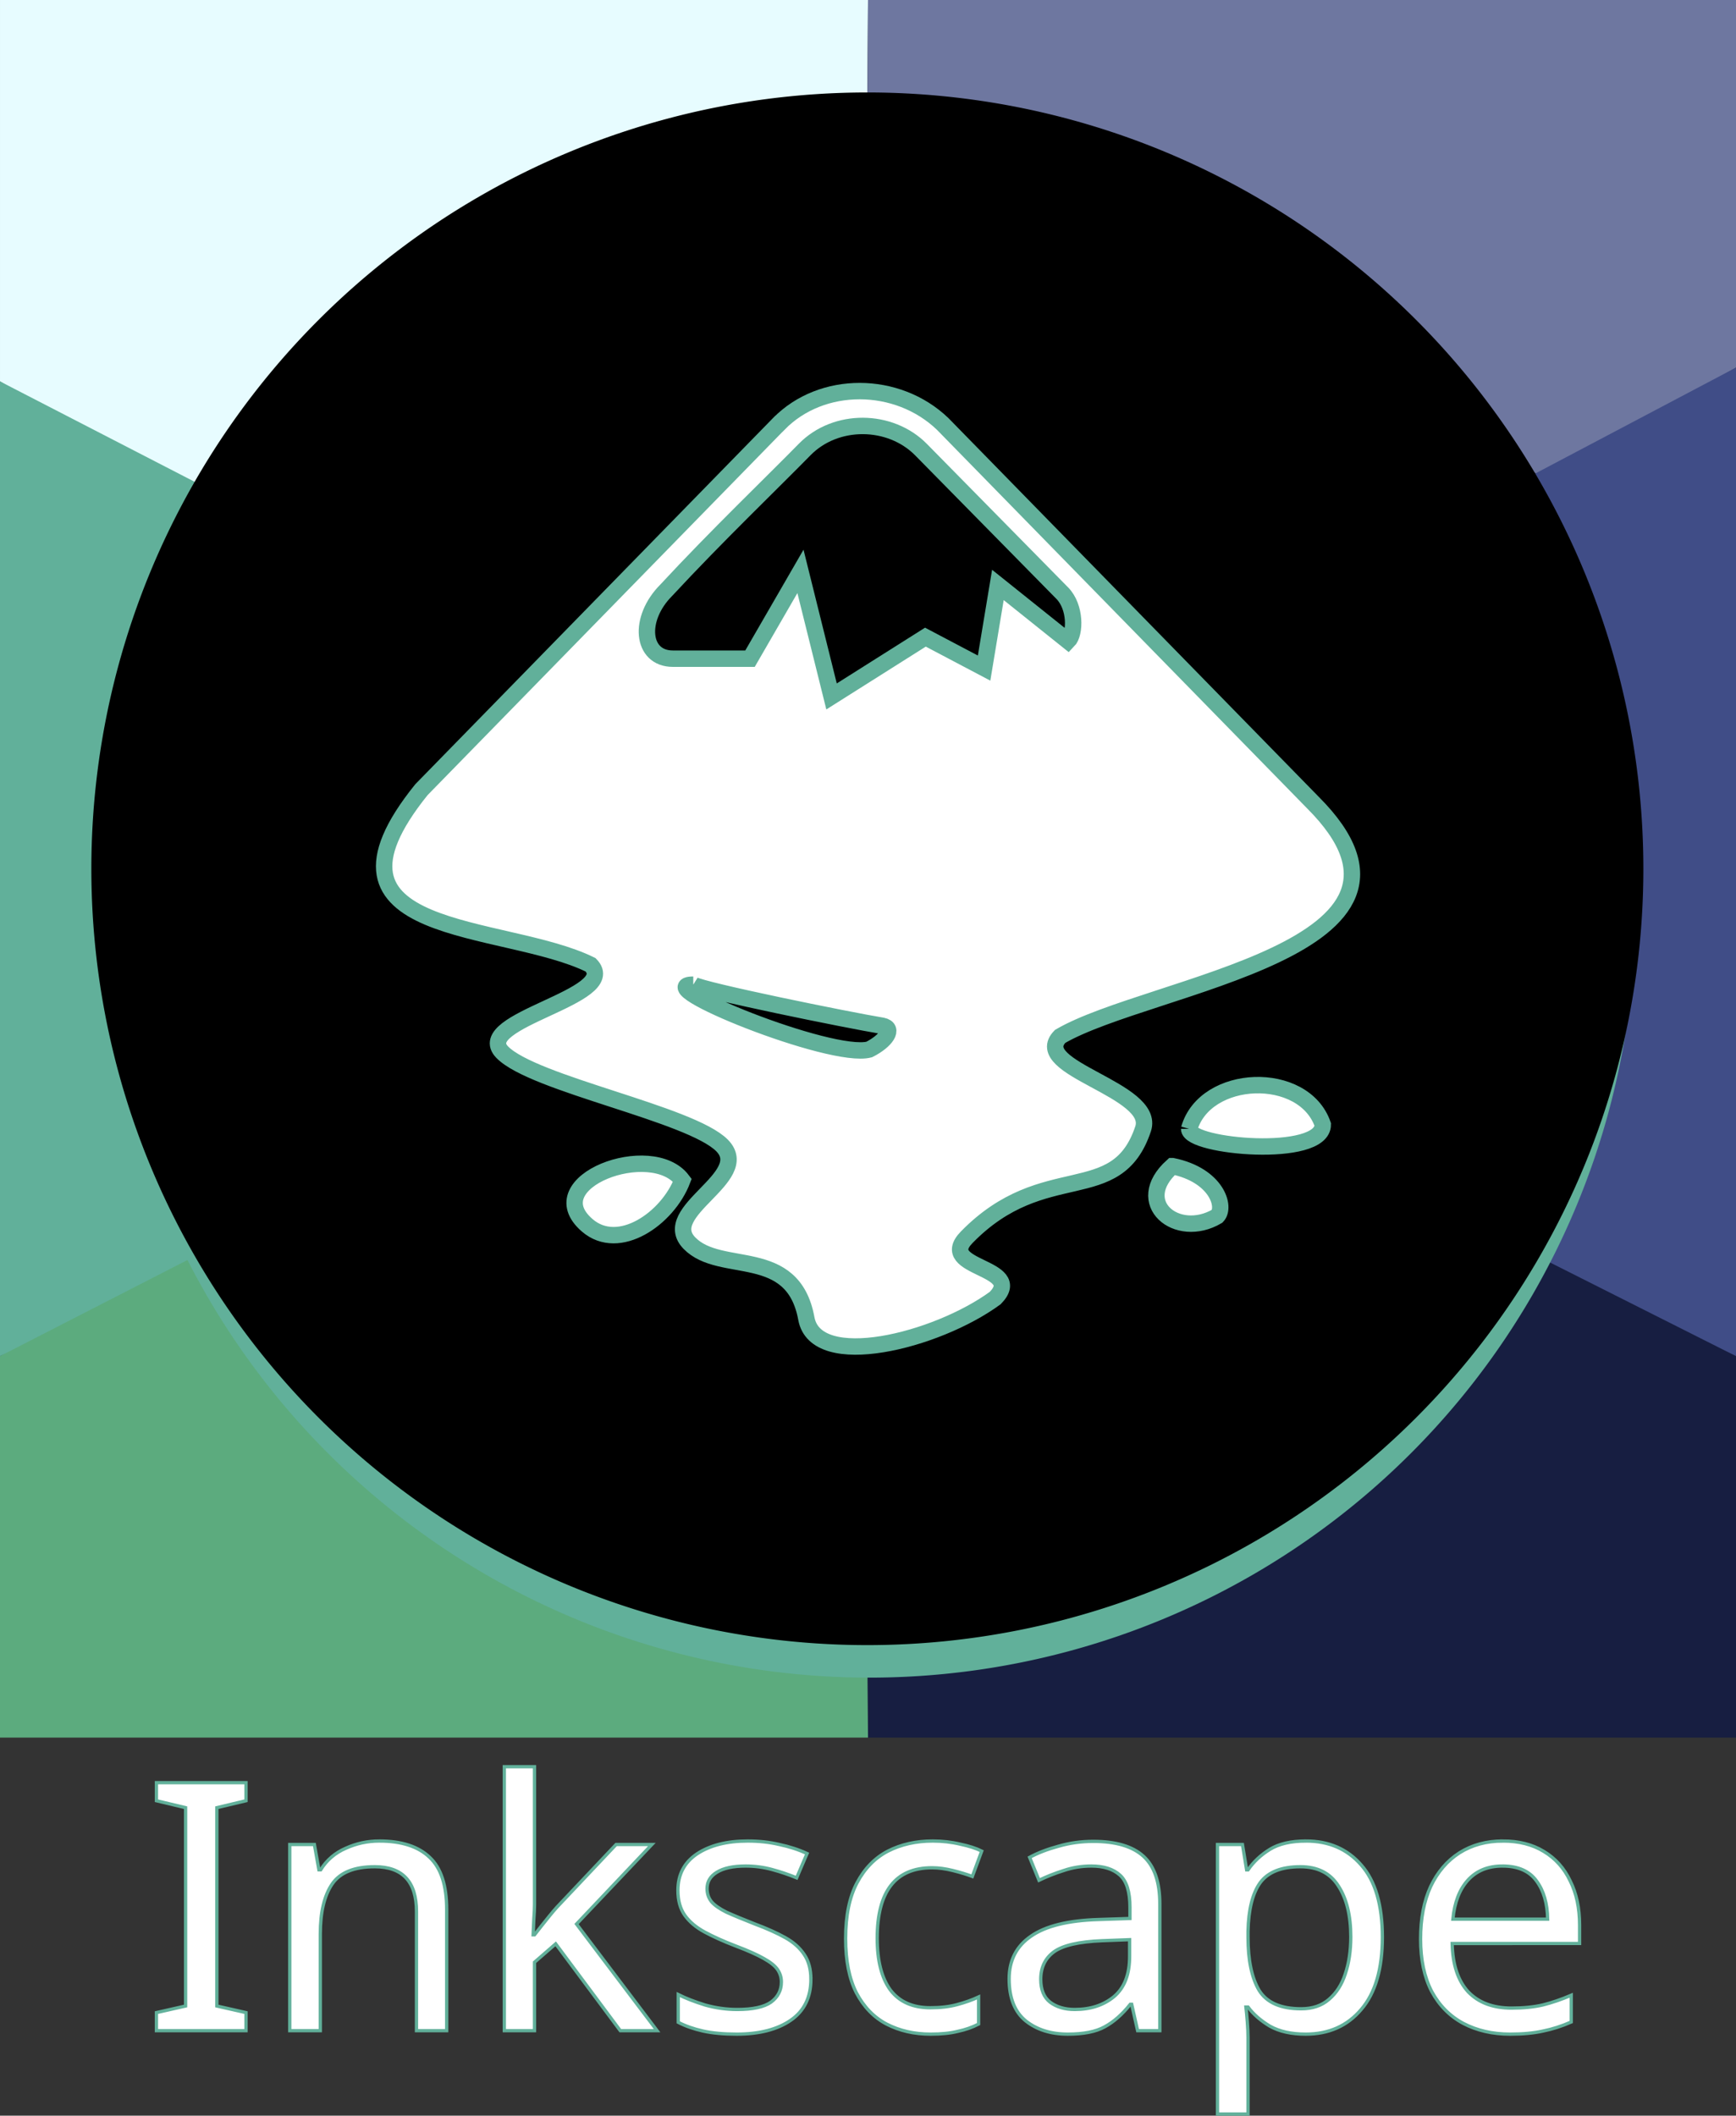 <svg width="2000" height="2436.424" viewBox="0 0 529.167 644.637" xml:space="preserve" xmlns="http://www.w3.org/2000/svg"><rect x="0" y="0" width="529.167" height="644.637" fill="#333333" stroke="none"/><g style="display:inline;opacity:1"><path style="display:inline;fill:#e7fcff;fill-opacity:1;stroke-width:.265" d="m102.307-101.417-.197 31.504-206.712 118.917-57.675-34.206v-116.215Z" transform="translate(162.277 101.417)"/><path style="display:inline;fill:#6e77a0;fill-opacity:1;stroke-width:.265" d="M308.109 44.047 366.89 10.58v-111.998H102.307l-.197 31.504z" transform="translate(162.277 101.417)"/><path style="display:inline;fill:#404d87;fill-opacity:1;stroke-width:.275" d="m366.89 10.58-63.435 33.467-5.75 235.477 69.185 32.274z" transform="translate(162.277 101.417)"/><path style="display:inline;fill:#171e41;fill-opacity:1;stroke-width:.265;stroke-dasharray:none" d="M366.89 311.798v116.216H102.307l-.197-22.815 200.67-125.675z" transform="translate(162.277 101.417)"/><path style="display:inline;fill:#5cab7e;fill-opacity:1;stroke-width:.265" d="M-107.547 279.524 102.11 405.199l.197 22.815h-264.584V311.798Z" transform="translate(162.277 101.417)"/><path style="display:inline;fill:#61b09a;fill-opacity:1;stroke-width:.284" d="m-162.277 14.798 66.342 34.206-3.388 230.52-62.954 32.274z" transform="translate(162.277 101.417)"/><path style="display:inline;fill:#61b09a;stroke-width:.261" d="M336.18 176.316A233.433 233.433 0 0 1 102.748 409.75a233.433 233.433 0 0 1-233.433-233.433A233.433 233.433 0 0 1 102.748-57.117 233.433 233.433 0 0 1 336.18 176.316Z" transform="translate(162.277 101.417)"/><path style="display:inline;stroke-width:.265" d="M338.651 163.298A236.542 236.542 0 0 1 102.11 399.84a236.542 236.542 0 0 1-236.542-236.542A236.542 236.542 0 0 1 102.11-73.243 236.542 236.542 0 0 1 338.65 163.298z" transform="translate(162.277 101.417)"/></g><g style="display:inline"><path fill="currentColor" d="M49.044 198.61c2.913 1.807 46.93 10.755 57.686 12.538 3.725.785 1.082 4.622-4.056 7.215-11.591 3.085-67.814-19.753-53.629-19.753m69.412-163.037 43.082 43.758c4.093 4.177 4.033 12.267 1.747 14.59L141.9 76.812l-4.205 25.333-17.884-9.427-28.616 18.068-9.477-38.104-15.377 26.6H42.826c-9.588 0-10.706-12.17-2.002-20.872C56.029 62 73.484 45.271 82.973 35.573c9.538-9.748 26.144-9.465 35.486 0m-43.353-7.83L-33.8 139.179c-36.789 45.566 25.051 40.268 51.552 53.384 9.514 9.722-36.445 16.9-26.931 26.623 9.502 9.723 57.501 18.733 67.027 28.443 9.502 9.723-19.47 20.036-9.956 29.746 9.501 9.735 31.504.516 35.622 22.961 2.926 16.029 39.628 6.884 57.574-6.244 9.514-9.723-18.192-8.813-8.678-18.536 23.637-24.178 45.664-8.776 53.752-33.016 3.995-11.972-34.81-18.45-25.284-28.172 27.362-15.98 121.922-26.378 77.045-71.243L125.06 27.743c-13.804-13.25-36.851-13.398-49.942 0zM200.2 242.54c0 5.532 40.735 9.158 40.735-1.3-5.802-16.79-35.917-15.66-40.735 1.3M16.708 271.918c9.636 8.346 24.546-2.077 29.008-13.718-9.342-12.415-44.336.465-29.008 13.718m178.378-18.02c-12.427 11.161 1.403 22.47 13.656 15.266 2.727-2.764-.093-12.488-13.643-15.266z" style="font-variation-settings:normal;opacity:1;vector-effect:none;fill:#fff;fill-opacity:1;stroke:#61b09a;stroke-width:5;stroke-linecap:butt;stroke-linejoin:miter;stroke-miterlimit:4;stroke-dasharray:none;stroke-dashoffset:0;stroke-opacity:1;-inkscape-stroke:none;stop-color:#000;stop-opacity:1" transform="translate(162.277 101.417)"/><path d="M-87.293 517.32h-27.305v-5.503l8.89-2.01v-60.432l-8.89-2.116v-5.504h27.305v5.504l-8.89 2.116v60.431l8.89 2.01zm40.64-57.785q10.16 0 15.346 4.975 5.185 4.868 5.185 15.874v36.936h-9.207v-36.3q0-13.653-12.7-13.653-9.42 0-13.017 5.292-3.599 5.291-3.599 15.24v29.421h-9.313v-56.726h7.514l1.376 7.726h.53q2.75-4.445 7.62-6.562 4.867-2.223 10.265-2.223zM.654 478.903q0 1.693-.211 4.445-.106 2.751-.212 4.762h.423q.635-.846 1.905-2.434l2.54-3.175q1.376-1.693 2.329-2.752l18.097-19.155h10.9L13.46 484.829l24.553 32.491H26.795L7.11 490.862l-6.456 5.61v20.848h-9.207v-80.433H.654zm84.243 22.754q0 8.255-6.138 12.488-6.138 4.234-16.51 4.234-5.927 0-10.266-.953-4.233-.952-7.514-2.646v-8.466q3.387 1.693 8.15 3.175 4.868 1.375 9.842 1.375 7.09 0 10.266-2.222 3.175-2.328 3.175-6.138 0-2.117-1.165-3.81-1.164-1.694-4.233-3.387-2.963-1.693-8.572-3.81-5.504-2.117-9.42-4.233-3.915-2.117-6.032-5.08-2.117-2.964-2.117-7.62 0-7.197 5.821-11.113 5.927-3.916 15.452-3.916 5.186 0 9.63 1.059 4.551.952 8.467 2.751l-3.175 7.409q-3.598-1.482-7.514-2.54-3.916-1.059-8.043-1.059-5.715 0-8.784 1.905-2.964 1.8-2.964 4.974 0 2.329 1.376 4.022 1.376 1.588 4.55 3.175 3.282 1.482 8.68 3.598 5.397 2.011 9.207 4.128 3.81 2.117 5.82 5.186 2.011 2.963 2.011 7.514zm36.513 16.722q-7.514 0-13.441-3.07-5.82-3.069-9.208-9.525-3.28-6.455-3.28-16.51 0-10.477 3.492-17.039 3.493-6.561 9.42-9.63 6.032-3.07 13.652-3.07 4.339 0 8.36.953 4.022.847 6.562 2.117l-2.857 7.725q-2.54-.952-5.927-1.799-3.387-.846-6.35-.846-16.722 0-16.722 21.484 0 10.265 4.022 15.769 4.128 5.397 12.17 5.397 4.658 0 8.15-.952 3.598-.953 6.562-2.329v8.255q-2.858 1.482-6.35 2.223-3.387.847-8.255.847zm49.53-58.738q10.371 0 15.345 4.551 4.974 4.55 4.974 14.5v38.628h-6.773l-1.799-8.043h-.423q-3.705 4.657-7.832 6.879-4.022 2.223-11.218 2.223-7.726 0-12.806-4.022-5.08-4.128-5.08-12.806 0-8.467 6.667-13.017 6.668-4.657 20.532-5.08l9.63-.318v-3.387q0-7.09-3.068-9.842-3.07-2.752-8.679-2.752-4.445 0-8.466 1.376-4.022 1.27-7.514 2.964l-2.858-6.985q3.704-2.011 8.784-3.387 5.08-1.482 10.584-1.482zm2.751 30.268q-10.583.424-14.71 3.387-4.022 2.963-4.022 8.36 0 4.763 2.857 6.986 2.964 2.222 7.514 2.222 7.197 0 11.96-3.915 4.762-4.022 4.762-12.277v-5.08zm62.124-30.374q10.478 0 16.828 7.303 6.455 7.302 6.455 22.013 0 14.5-6.455 22.013-6.35 7.515-16.934 7.515-6.561 0-10.9-2.435-4.234-2.54-6.668-5.82h-.635q.212 1.799.423 4.55.212 2.752.212 4.763v23.283h-9.313v-82.126h7.62l1.27 7.726h.423q2.54-3.705 6.668-6.245 4.127-2.54 11.006-2.54zm-1.693 7.832q-8.678 0-12.277 4.868-3.492 4.869-3.704 14.817v1.8q0 10.477 3.387 16.192 3.492 5.609 12.806 5.609 5.185 0 8.466-2.858 3.387-2.857 4.974-7.726 1.694-4.974 1.694-11.324 0-9.736-3.81-15.557-3.704-5.821-11.536-5.821zm61.7-7.832q7.303 0 12.489 3.175 5.291 3.175 8.043 8.996 2.858 5.715 2.858 13.441v5.61H280.37q.212 9.63 4.868 14.71 4.763 4.974 13.23 4.974 5.397 0 9.524-.952 4.234-1.059 8.679-2.964v8.15q-4.34 1.904-8.573 2.751-4.233.953-10.054.953-8.043 0-14.287-3.281-6.139-3.281-9.631-9.737-3.387-6.562-3.387-15.98 0-9.314 3.07-15.981 3.174-6.668 8.783-10.266 5.715-3.599 13.23-3.599zm-.105 7.62q-6.668 0-10.584 4.34-3.81 4.233-4.55 11.853h28.892q-.106-7.197-3.387-11.642-3.28-4.55-10.371-4.55z" style="font-size:105.833px;line-height:1.2;font-family:System-ui;-inkscape-font-specification:System-ui;text-align:center;text-anchor:middle;fill:#fff;stroke:#61b09a" aria-label="Inkscape" transform="translate(162.277 101.417)"/></g></svg>